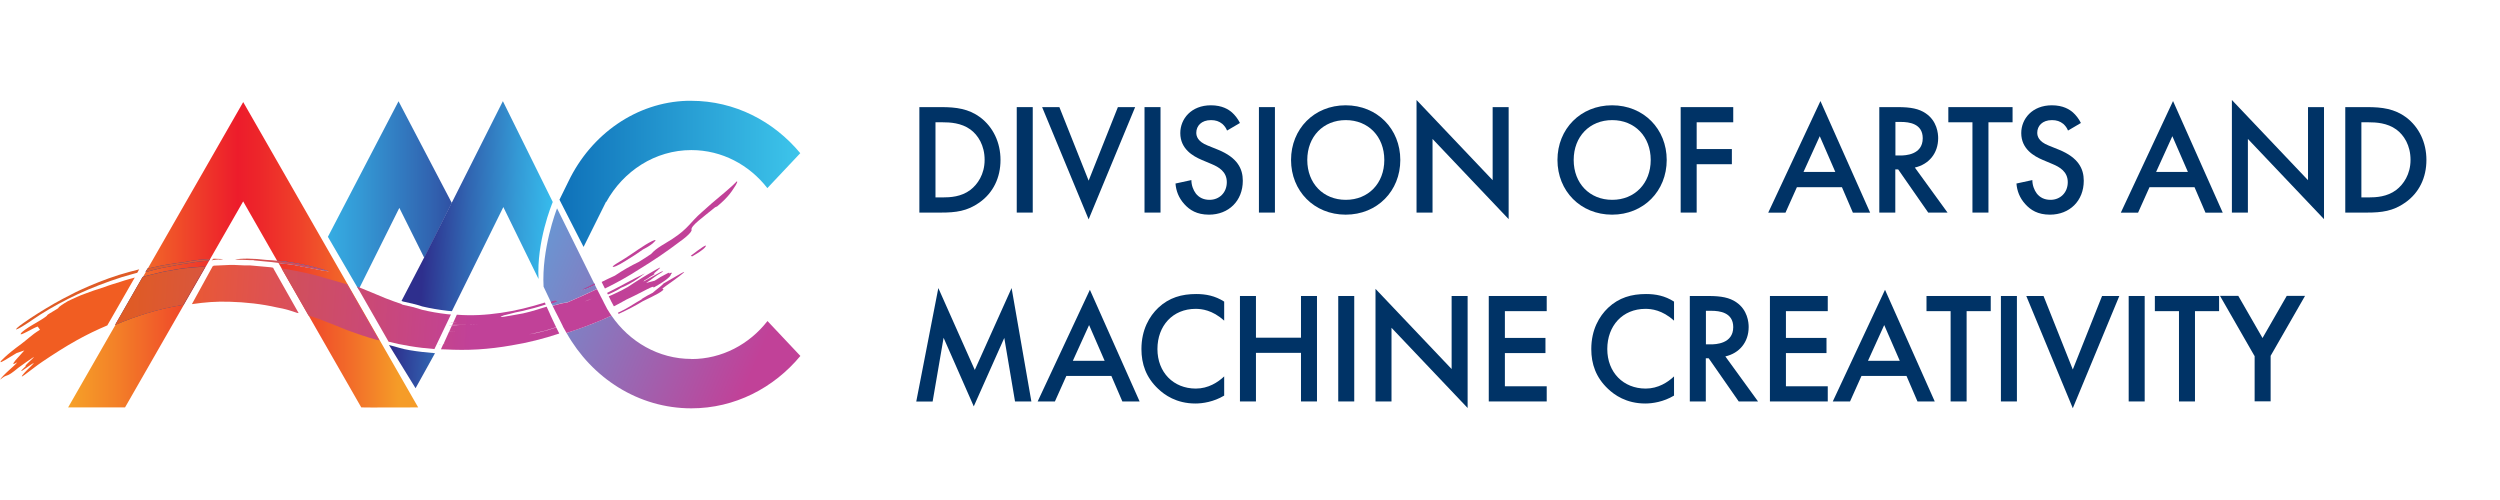 <svg width="300" height="60" viewBox="0 0 300 60" fill="none" xmlns="http://www.w3.org/2000/svg">
<path d="M112.971 12.854C114.726 12.854 116.249 13.047 117.648 14.095C119.17 15.253 120.061 17.087 120.061 19.196C120.061 21.305 119.197 23.125 117.538 24.297C116.07 25.344 114.685 25.51 112.93 25.51H110.324V12.854H112.971ZM112.258 23.69H113.094C114.041 23.69 115.343 23.621 116.441 22.794C117.305 22.132 118.155 20.919 118.155 19.182C118.155 17.445 117.36 16.204 116.454 15.543C115.357 14.743 114.013 14.674 113.094 14.674H112.258V23.69Z" fill="#003366"/>
<path d="M123.929 12.854V25.51H122.009V12.854H123.929Z" fill="#003366"/>
<path d="M127.125 12.854L130.636 21.677L134.147 12.854H136.218L130.636 26.323L125.054 12.854H127.125Z" fill="#003366"/>
<path d="M139.262 12.854V25.51H137.342V12.854H139.262Z" fill="#003366"/>
<path d="M147.245 15.668C147.135 15.378 146.957 15.116 146.682 14.868C146.285 14.551 145.873 14.413 145.324 14.413C144.159 14.413 143.555 15.116 143.555 15.93C143.555 16.316 143.692 16.977 144.913 17.46L146.175 17.97C148.493 18.921 149.137 20.244 149.137 21.692C149.137 24.104 147.437 25.759 145.078 25.759C143.624 25.759 142.76 25.207 142.115 24.49C141.429 23.732 141.128 22.891 141.059 22.023L142.965 21.609C142.965 22.23 143.199 22.822 143.5 23.222C143.857 23.677 144.392 23.98 145.146 23.98C146.312 23.98 147.217 23.126 147.217 21.857C147.217 20.589 146.23 20.038 145.407 19.693L144.2 19.183C143.157 18.742 141.635 17.873 141.635 15.971C141.635 14.261 142.952 12.635 145.311 12.635C146.669 12.635 147.437 13.145 147.834 13.489C148.177 13.793 148.534 14.234 148.794 14.758L147.245 15.668Z" fill="#003366"/>
<path d="M152.991 12.854V25.51H151.071V12.854H152.991Z" fill="#003366"/>
<path d="M168.037 19.197C168.037 22.919 165.266 25.759 161.481 25.759C157.695 25.759 154.925 22.919 154.925 19.197C154.925 15.475 157.695 12.635 161.481 12.635C165.266 12.635 168.037 15.475 168.037 19.197ZM166.117 19.197C166.117 16.384 164.196 14.413 161.495 14.413C158.793 14.413 156.873 16.384 156.873 19.197C156.873 22.009 158.793 23.98 161.495 23.98C164.196 23.98 166.117 22.009 166.117 19.197Z" fill="#003366"/>
<path d="M169.984 25.51V12L179.118 21.622V12.855H181.038V26.296L171.904 16.673V25.51H169.984Z" fill="#003366"/>
<path d="M200.006 19.197C200.006 22.919 197.236 25.759 193.451 25.759C189.665 25.759 186.895 22.919 186.895 19.197C186.895 15.475 189.665 12.635 193.451 12.635C197.236 12.635 200.006 15.475 200.006 19.197ZM198.086 19.197C198.086 16.384 196.166 14.413 193.464 14.413C190.762 14.413 188.842 16.384 188.842 19.197C188.842 22.009 190.762 23.98 193.464 23.98C196.166 23.98 198.086 22.009 198.086 19.197Z" fill="#003366"/>
<path d="M207.975 14.674H203.6V17.886H207.824V19.706H203.6V25.51H201.68V12.854H207.989V14.674H207.975Z" fill="#003366"/>
<path d="M221.004 22.463H215.628L214.256 25.524H212.185L218.453 12.124L224.419 25.524H222.348L221.032 22.463H221.004ZM220.236 20.63L218.371 16.342L216.423 20.63H220.236Z" fill="#003366"/>
<path d="M227.766 12.854C229.288 12.854 230.275 13.047 231.085 13.599C232.456 14.523 232.58 16.025 232.58 16.577C232.58 18.396 231.469 19.72 229.782 20.106L233.704 25.51H231.386L227.779 20.326H227.436V25.51H225.516V12.854H227.766ZM227.45 18.658H228.054C228.589 18.658 230.728 18.603 230.728 16.59C230.728 14.812 229.055 14.633 228.109 14.633H227.45V18.658Z" fill="#003366"/>
<path d="M238.614 14.674V25.51H236.694V14.674H233.8V12.854H241.508V14.674H238.614Z" fill="#003366"/>
<path d="M248.16 15.668C248.05 15.378 247.872 15.116 247.597 14.868C247.2 14.551 246.788 14.413 246.24 14.413C245.074 14.413 244.47 15.116 244.47 15.93C244.47 16.316 244.607 16.977 245.828 17.46L247.09 17.97C249.408 18.921 250.052 20.244 250.052 21.692C250.052 24.104 248.352 25.759 245.993 25.759C244.539 25.759 243.675 25.207 243.03 24.49C242.344 23.732 242.043 22.891 241.974 22.023L243.881 21.609C243.881 22.23 244.114 22.822 244.415 23.222C244.772 23.677 245.307 23.98 246.061 23.98C247.227 23.98 248.132 23.126 248.132 21.857C248.132 20.589 247.145 20.038 246.322 19.693L245.115 19.183C244.073 18.742 242.55 17.873 242.55 15.971C242.55 14.261 243.867 12.635 246.226 12.635C247.584 12.635 248.352 13.145 248.749 13.489C249.092 13.793 249.449 14.234 249.709 14.758L248.16 15.668Z" fill="#003366"/>
<path d="M263.315 22.463H257.939L256.567 25.524H254.496L260.764 12.124L266.73 25.524H264.659L263.342 22.463H263.315ZM262.547 20.63L260.682 16.342L258.734 20.63H262.547Z" fill="#003366"/>
<path d="M267.827 25.51V12L276.961 21.622V12.855H278.881V26.296L269.747 16.673V25.51H267.827Z" fill="#003366"/>
<path d="M284.08 12.854C285.835 12.854 287.358 13.047 288.756 14.095C290.279 15.253 291.17 17.087 291.17 19.196C291.17 21.305 290.306 23.125 288.647 24.297C287.179 25.344 285.794 25.51 284.038 25.51H281.433V12.854H284.08ZM283.366 23.69H284.203C285.149 23.69 286.452 23.621 287.55 22.794C288.414 22.132 289.264 20.919 289.264 19.182C289.264 17.445 288.468 16.204 287.563 15.543C286.466 14.743 285.122 14.674 284.203 14.674H283.366V23.69Z" fill="#003366"/>
<path d="M109.953 48.173L112.6 34.566L116.975 44.395L121.392 34.566L123.764 48.173H121.803L120.514 40.549L116.852 48.766L113.231 40.535L111.915 48.187H109.953V48.173Z" fill="#003366"/>
<path d="M133.338 45.113H127.961L126.59 48.173H124.519L130.787 34.774L136.753 48.173H134.682L133.365 45.113H133.338ZM132.556 43.293L130.691 39.006L128.743 43.293H132.556Z" fill="#003366"/>
<path d="M146.888 38.468C145.489 37.199 144.186 37.062 143.473 37.062C140.73 37.062 138.892 39.088 138.892 41.886C138.892 44.685 140.812 46.629 143.5 46.629C145.009 46.629 146.175 45.857 146.902 45.167V47.47C145.64 48.228 144.309 48.421 143.445 48.421C141.155 48.421 139.729 47.373 138.988 46.67C137.521 45.291 136.972 43.679 136.972 41.886C136.972 39.557 137.932 37.944 138.988 36.938C140.291 35.711 141.8 35.283 143.541 35.283C144.693 35.283 145.804 35.49 146.902 36.193V38.468H146.888Z" fill="#003366"/>
<path d="M150.714 40.523H156.118V35.519H158.038V48.174H156.118V42.342H150.714V48.174H148.794V35.519H150.714V40.523Z" fill="#003366"/>
<path d="M162.509 35.519V48.174H160.589V35.519H162.509Z" fill="#003366"/>
<path d="M165.061 48.173V34.663L174.195 44.285V35.518H176.115V48.959L166.981 39.336V48.173H165.061Z" fill="#003366"/>
<path d="M185.606 37.338H180.586V40.55H185.455V42.37H180.586V46.354H185.606V48.174H178.652V35.519H185.606V37.338Z" fill="#003366"/>
<path d="M200.87 38.468C199.471 37.199 198.168 37.062 197.455 37.062C194.712 37.062 192.874 39.088 192.874 41.886C192.874 44.685 194.795 46.629 197.483 46.629C198.991 46.629 200.157 45.857 200.884 45.167V47.47C199.622 48.228 198.292 48.421 197.428 48.421C195.137 48.421 193.711 47.373 192.97 46.67C191.503 45.291 190.954 43.679 190.954 41.886C190.954 39.557 191.914 37.944 192.97 36.938C194.273 35.711 195.782 35.283 197.524 35.283C198.676 35.283 199.787 35.49 200.884 36.193V38.468H200.87Z" fill="#003366"/>
<path d="M205.026 35.519C206.548 35.519 207.536 35.712 208.345 36.263C209.716 37.187 209.84 38.689 209.84 39.241C209.84 41.06 208.729 42.384 207.042 42.77L210.964 48.174H208.647L205.04 42.99H204.697V48.174H202.777V35.519H205.026ZM204.71 41.322H205.314C205.849 41.322 207.988 41.267 207.988 39.254C207.988 37.476 206.315 37.297 205.369 37.297H204.71V41.322Z" fill="#003366"/>
<path d="M219.331 37.338H214.311V40.55H219.18V42.37H214.311V46.354H219.331V48.174H212.391V35.519H219.331V37.338Z" fill="#003366"/>
<path d="M228.753 45.113H223.377L222.005 48.173H219.934L226.202 34.774L232.168 48.173H230.097L228.78 45.113H228.753ZM227.971 43.293L226.106 39.006L224.159 43.293H227.971Z" fill="#003366"/>
<path d="M235.994 37.338V48.174H234.074V37.338H231.18V35.519H238.888V37.338H235.994Z" fill="#003366"/>
<path d="M242.029 35.519V48.174H240.109V35.519H242.029Z" fill="#003366"/>
<path d="M245.225 35.519L248.736 44.341L252.247 35.519H254.318L248.736 48.987L243.154 35.519H245.225Z" fill="#003366"/>
<path d="M257.362 35.519V48.174H255.442V35.519H257.362Z" fill="#003366"/>
<path d="M263.397 37.338V48.174H261.477V37.338H258.583V35.519H266.291V37.338H263.397Z" fill="#003366"/>
<path d="M270.529 42.7L266.401 35.504H268.595L271.503 40.563L274.41 35.504H276.605L272.476 42.7V48.159H270.556V42.7H270.529Z" fill="#003366"/>
<path d="M47.824 12.151L39.348 28.418L43.038 34.745L47.92 24.944L50.91 30.941L54.215 24.351L47.824 12.151Z" fill="url(#paint0_linear_614_4487)"/>
<path d="M72.745 24.241C74.802 20.519 78.615 18.01 82.962 18.01C86.638 18.01 89.916 19.788 92.083 22.573L96.033 18.382C92.837 14.536 88.16 12.096 82.948 12.096C82.784 12.096 82.619 12.096 82.455 12.096C76.393 12.275 70.948 16.066 68.205 21.787L67.135 23.965L70.029 29.631L72.717 24.227L72.745 24.241Z" fill="url(#paint1_linear_614_4487)"/>
<path d="M38.745 33.298C38.813 33.312 38.882 33.339 38.95 33.353C38.909 33.339 38.868 33.312 38.827 33.298H38.745Z" fill="#1F429B"/>
<path d="M29.158 24.131L33.259 31.299C35.289 31.478 37.373 31.906 39.513 32.581C39.184 32.54 38.841 32.485 38.484 32.416C38.128 32.347 37.785 32.264 37.387 32.195C37.003 32.126 36.605 32.044 36.208 31.975C36.002 31.933 35.81 31.892 35.604 31.851C35.398 31.809 35.193 31.768 34.987 31.74C34.466 31.699 33.945 31.63 33.423 31.561L43.353 48.889C43.559 48.917 50.183 48.889 50.183 48.889L40.007 31.134L29.186 12.248L25.812 18.134L25.757 18.23L8.174 48.889H15.004L29.186 24.158L29.158 24.131Z" fill="url(#paint2_linear_614_4487)"/>
<path d="M18.323 33.188C18.323 33.188 18.419 33.16 18.474 33.16C18.474 33.16 18.474 33.16 18.446 33.16C18.405 33.16 18.364 33.188 18.323 33.201V33.188Z" fill="#1F429B"/>
<path d="M46.686 41.418L49.868 46.588L52.2 42.383C51.171 42.3 50.156 42.19 49.182 42.025C48.263 41.887 47.55 41.611 46.686 41.404V41.418Z" fill="url(#paint3_linear_614_4487)"/>
<path d="M49.319 40.467C49.319 40.467 49.346 40.467 49.374 40.467C49.346 40.467 49.305 40.467 49.278 40.454C49.278 40.454 49.305 40.454 49.319 40.467Z" fill="#1F429B"/>
<path d="M66.737 36.097C66.806 36.097 66.888 36.097 66.915 36.097C66.929 36.097 66.847 36.138 66.806 36.166C66.614 36.262 66.408 36.345 66.189 36.428L66.312 36.69C66.998 36.483 67.601 36.317 68.04 36.304C69.22 35.794 70.427 35.256 71.633 34.677L71.387 34.181C70.783 34.47 70.207 34.718 69.727 34.829C70.262 34.567 70.783 34.305 71.318 34.043L66.847 25C66.724 25.303 64.982 29.935 65.228 34.401L66.093 36.221C66.257 36.166 66.422 36.124 66.586 36.069C66.71 36.056 66.765 36.069 66.737 36.097Z" fill="url(#paint4_linear_614_4487)"/>
<path d="M82.962 43.072C79.026 43.072 75.529 41.018 73.376 37.875C72.566 38.247 71.716 38.606 70.838 38.95C69.919 39.309 68.959 39.639 67.986 39.957C71.03 45.361 76.599 49 82.962 49C88.174 49 92.851 46.56 96.046 42.714L92.097 38.523C89.93 41.308 86.638 43.086 82.976 43.086L82.962 43.072Z" fill="url(#paint5_linear_614_4487)"/>
<path d="M70.139 36.18C70.385 36.097 70.701 35.973 71.03 35.835C70.728 35.946 70.44 36.07 70.139 36.18Z" fill="#1F429B"/>
<path d="M19.791 32.085C20.271 31.988 20.737 31.892 21.203 31.809L21.56 31.74L21.917 31.685C22.15 31.644 22.383 31.616 22.616 31.575C22.849 31.534 23.082 31.506 23.316 31.465L23.672 31.41L24.015 31.368C24.372 31.327 24.715 31.299 25.071 31.258L25.181 31.079C24.756 31.106 24.317 31.134 23.892 31.175C23.233 31.244 22.575 31.368 21.985 31.478C21.505 31.52 21.039 31.602 20.573 31.671C20.106 31.754 19.64 31.809 19.187 31.906C18.68 32.016 18.186 32.126 17.692 32.237L17.459 32.65C17.775 32.568 18.076 32.485 18.392 32.402C18.858 32.292 19.325 32.168 19.805 32.071L19.791 32.085Z" fill="#1F429B"/>
<path d="M24.646 32.016C24.646 32.016 24.577 32.016 24.55 32.016C24.18 32.016 23.809 32.016 23.439 32.057C23.055 32.085 22.685 32.126 22.287 32.168C22.095 32.195 21.903 32.209 21.711 32.237C21.519 32.264 21.327 32.306 21.121 32.333C20.737 32.402 20.339 32.471 19.942 32.54C19.544 32.609 19.16 32.705 18.776 32.802C18.392 32.898 17.994 32.981 17.61 33.091C17.445 33.133 17.281 33.188 17.116 33.229L15.265 36.455L13.811 38.992C16.348 37.903 18.995 37.075 21.656 36.634C21.779 36.62 21.903 36.607 22.013 36.579L22.355 35.973L24.632 32.016H24.646ZM18.323 33.188C18.364 33.188 18.406 33.16 18.447 33.147C18.447 33.147 18.447 33.147 18.474 33.147C18.433 33.147 18.378 33.174 18.323 33.174V33.188Z" fill="#1F429B"/>
<path d="M66.806 36.166C66.847 36.138 66.929 36.097 66.916 36.097C66.888 36.097 66.806 36.097 66.737 36.097C66.737 36.097 66.696 36.055 66.587 36.069C66.422 36.124 66.257 36.166 66.093 36.221L66.203 36.428C66.422 36.345 66.628 36.262 66.82 36.166H66.806Z" fill="#1F429B"/>
<path d="M66.806 36.166C66.847 36.138 66.929 36.097 66.916 36.097C66.888 36.097 66.806 36.097 66.737 36.097C66.737 36.097 66.696 36.055 66.587 36.069C66.422 36.124 66.257 36.166 66.093 36.221L66.203 36.428C66.422 36.345 66.628 36.262 66.82 36.166H66.806Z" fill="url(#paint6_linear_614_4487)"/>
<path d="M71.4 34.167L71.332 34.029C70.797 34.291 70.276 34.553 69.741 34.815C70.221 34.705 70.797 34.457 71.4 34.167Z" fill="#1F429B"/>
<path d="M33.41 31.534C33.931 31.603 34.452 31.672 34.973 31.713C35.193 31.741 35.399 31.782 35.591 31.823C35.796 31.865 36.002 31.906 36.194 31.948C36.592 32.03 36.99 32.099 37.374 32.168C37.771 32.223 38.114 32.32 38.471 32.389C38.827 32.458 39.17 32.513 39.499 32.554C37.36 31.892 35.275 31.451 33.245 31.272L33.3 31.369L33.383 31.52L33.41 31.534Z" fill="#1F429B"/>
<path d="M25.4 31.23C25.4 31.23 25.468 31.23 25.509 31.23L25.591 31.079" fill="url(#paint7_linear_614_4487)"/>
<path d="M54.243 24.269L60.346 12.138L66.326 24.228C66.326 24.228 66.326 24.228 66.326 24.214V24.255C66.203 24.558 64.378 29.011 64.625 33.478L60.401 24.848L54.229 37.338C54.051 37.324 53.886 37.324 53.708 37.296C53.187 37.241 52.679 37.158 52.172 37.076C51.664 36.979 51.157 36.897 50.677 36.773C50.293 36.648 49.923 36.538 49.525 36.442C49.141 36.359 48.757 36.262 48.359 36.18C48.304 36.166 48.249 36.138 48.181 36.111L50.938 30.817L54.243 24.241V24.269Z" fill="url(#paint8_linear_614_4487)"/>
<path d="M52.857 41.294C52.857 41.294 52.748 41.294 52.707 41.294V41.322C52.803 41.322 52.762 41.308 52.857 41.308V41.294Z" fill="url(#paint9_linear_614_4487)"/>
<path d="M54.819 39.102C54.517 39.088 54.215 39.061 53.928 39.033V39.061C54.27 39.088 54.462 39.075 54.819 39.102Z" fill="url(#paint10_linear_614_4487)"/>
<path d="M72.827 37.006L72.799 36.951L72.676 36.717C72.553 36.469 72.415 36.234 72.306 35.986L72.182 35.752L72.073 35.545L71.977 35.352L71.716 34.842L71.634 34.69C70.441 35.269 69.22 35.807 68.04 36.317C67.602 36.345 66.998 36.496 66.312 36.703L66.436 36.951L66.696 37.475L66.792 37.654L67.08 38.219L67.547 39.157V39.184L67.656 39.377L67.711 39.474C67.78 39.612 67.862 39.75 67.944 39.888C67.944 39.915 67.972 39.929 67.986 39.956C68.959 39.639 69.919 39.322 70.838 38.95C71.716 38.619 72.553 38.261 73.376 37.875C73.348 37.834 73.307 37.778 73.279 37.737C73.129 37.503 72.978 37.255 72.827 37.02V37.006ZM71.03 35.835C70.701 35.986 70.399 36.11 70.139 36.179C70.441 36.069 70.728 35.945 71.03 35.835Z" fill="url(#paint11_linear_614_4487)"/>
<path d="M1.975 39.516C2.14 39.488 2.483 39.295 2.853 39.061C3.223 38.84 3.621 38.565 3.881 38.386C5.157 37.503 6.597 36.662 8.174 35.863C9.752 35.063 11.466 34.346 13.263 33.712L14.62 33.257C15.087 33.119 15.553 32.981 16.006 32.858C16.156 32.816 16.321 32.775 16.472 32.733L16.705 32.32C16.307 32.416 15.923 32.513 15.539 32.623C13.811 33.078 12.22 33.685 10.712 34.319C9.971 34.65 9.23 34.967 8.545 35.339C7.831 35.684 7.173 36.056 6.501 36.428C5.198 37.186 3.936 37.958 2.757 38.799C2.126 39.24 1.783 39.571 1.975 39.543V39.516Z" fill="url(#paint12_linear_614_4487)"/>
<path d="M19.791 32.085C20.271 31.989 20.737 31.892 21.203 31.81L21.56 31.741L21.917 31.686C22.15 31.644 22.383 31.617 22.616 31.575C22.849 31.534 23.082 31.506 23.316 31.465L23.672 31.41L24.015 31.369C24.372 31.327 24.715 31.3 25.071 31.258L25.181 31.079C24.756 31.107 24.317 31.134 23.892 31.176C23.233 31.244 22.575 31.369 21.985 31.479C21.505 31.52 21.039 31.603 20.573 31.672C20.106 31.755 19.64 31.81 19.187 31.906C18.68 32.017 18.186 32.127 17.692 32.237L17.459 32.651C17.775 32.568 18.076 32.485 18.392 32.403C18.858 32.292 19.325 32.168 19.805 32.072L19.791 32.085Z" fill="url(#paint13_linear_614_4487)"/>
<path d="M72.95 35.339C73.183 35.242 73.417 35.146 73.636 35.035C73.924 34.898 74.198 34.746 74.459 34.581H74.431C75.241 34.25 75.968 33.836 76.626 33.367C76.886 33.175 77.147 32.995 77.394 32.802C75.94 33.492 74.431 34.36 72.854 35.146L72.95 35.339Z" fill="url(#paint14_linear_614_4487)"/>
<path d="M78.93 32.416C79.246 32.141 79.465 31.934 78.711 32.361C77.737 32.899 76.311 33.781 75.35 34.429C75.09 34.567 74.857 34.705 74.624 34.829C74.336 34.967 74.061 35.104 73.76 35.242C73.526 35.352 73.293 35.463 73.046 35.559L73.17 35.794C73.279 36.042 73.403 36.29 73.54 36.524L73.664 36.759C73.856 36.662 74.061 36.566 74.253 36.455C74.569 36.276 74.884 36.111 75.172 35.945C75.693 35.711 76.407 35.352 77.024 35.035C77.888 34.581 78.573 34.222 78.409 34.525C79.287 34.029 79.794 33.684 80.096 33.436C80.398 33.188 80.494 33.036 80.521 32.912C80.713 32.706 80.658 32.651 80.26 32.83C80.507 32.554 79.959 32.857 79.259 33.243C79.026 33.395 78.779 33.533 78.56 33.684C78.217 33.781 77.874 33.877 77.531 33.96C78.231 33.519 78.546 33.174 79.506 32.623C79.712 32.347 78.971 32.83 78.436 33.105C78.025 33.34 77.614 33.56 77.202 33.795C77.257 33.74 77.298 33.698 77.312 33.657C77.627 33.491 77.874 33.34 78.052 33.188C78.244 33.092 78.436 32.981 78.628 32.83C78.217 33.009 78.628 32.664 78.958 32.402L78.93 32.416Z" fill="url(#paint15_linear_614_4487)"/>
<path d="M79.602 34.057C79.328 34.346 78.656 34.829 78.327 35.132C77.874 35.352 77.421 35.614 76.955 35.904L77.092 35.862C76.777 36.042 76.516 36.193 76.269 36.345C76.022 36.497 75.803 36.635 75.556 36.786C75.172 37.02 74.747 37.255 74.144 37.531C74.171 37.572 74.212 37.627 74.24 37.668C75.296 37.186 76.297 36.662 77.175 36.124C78.436 35.532 79.918 34.801 79.547 34.649C79.067 34.842 80.672 33.809 81.536 33.133C81.975 32.802 82.235 32.568 82.03 32.651C81.824 32.733 81.152 33.147 79.602 34.029V34.057Z" fill="url(#paint16_linear_614_4487)"/>
<path d="M88.407 21.774C88.284 21.911 88.105 22.077 87.941 22.229C87.776 22.38 87.612 22.532 87.447 22.67C87.118 22.959 86.789 23.249 86.446 23.524C85.76 24.103 85.047 24.696 84.21 25.468C83.511 26.075 83.127 26.543 82.674 27.026C82.222 27.508 81.687 28.018 80.672 28.68C79.794 29.259 78.82 29.7 78.121 30.486C77.641 30.803 77.161 31.12 76.667 31.423C75.666 31.906 74.719 32.444 73.787 33.078C73.238 33.326 72.717 33.574 72.196 33.836L72.264 33.974L72.511 34.47L72.594 34.622C74.047 33.919 75.433 33.133 76.736 32.292C78.436 31.258 80.055 30.155 81.577 28.997C82.921 28.046 83.017 27.646 82.99 27.591C82.811 27.136 84.416 26.033 85.815 24.875C85.883 24.848 85.966 24.806 86.062 24.765C87.502 23.566 87.831 22.918 88.311 22.187C88.379 22.063 88.434 21.953 88.462 21.87C88.475 21.801 88.462 21.76 88.407 21.76V21.774Z" fill="url(#paint17_linear_614_4487)"/>
<path d="M16.143 33.312C15.923 33.367 15.704 33.436 15.498 33.491L14.936 33.656C14.744 33.712 14.565 33.767 14.387 33.836C13.77 34.029 13.139 34.208 12.536 34.442C12.042 34.608 11.589 34.745 11.191 34.883C10.794 35.035 10.451 35.159 10.135 35.269C9.985 35.324 9.834 35.38 9.697 35.435C9.559 35.49 9.436 35.545 9.313 35.6C9.066 35.71 8.86 35.807 8.668 35.89C8.476 35.986 8.298 36.055 8.147 36.138C7.996 36.221 7.859 36.303 7.735 36.386C7.475 36.551 7.255 36.703 7.008 36.896C7.392 36.841 5.513 37.792 5.664 37.847C5.555 37.971 5.308 38.137 5.006 38.33C4.691 38.523 4.32 38.73 3.964 38.95C3.237 39.377 2.578 39.832 2.496 40.039C2.277 40.425 3.977 39.35 4.526 39.184L4.8 39.57C4.238 39.915 3.868 40.205 3.538 40.48C3.196 40.756 2.921 41.004 2.565 41.266C1.618 41.955 0.987 42.479 0.603 42.838C0.206 43.196 0.041 43.389 0.055 43.444C0.082 43.554 0.809 43.086 1.989 42.369L2.921 42.052C2.565 42.438 2.222 42.824 1.879 43.21C1.564 43.609 1.372 43.885 2.071 43.472C1.906 43.706 1.495 44.051 1.07 44.437C0.864 44.63 0.645 44.823 0.453 45.029C0.261 45.222 0.082 45.429 0 45.567C0.096 45.484 0.219 45.388 0.302 45.333C0.398 45.264 0.466 45.222 0.535 45.181C0.672 45.112 0.768 45.085 0.878 45.043C1.111 44.961 1.385 44.809 2.236 44.106C2.839 43.665 3.442 43.237 4.073 42.824C4.019 43.003 2.866 43.913 3.086 43.94C2.441 44.533 2.277 44.795 3.154 44.147C4.019 43.527 4.348 43.334 3.703 43.954C3.004 44.63 2.716 44.974 2.633 45.112C2.565 45.25 2.702 45.167 2.962 44.974C3.484 44.602 4.499 43.789 5.088 43.403C6.378 42.534 7.804 41.611 9.271 40.797C10.437 40.149 11.644 39.57 12.878 39.047L14.332 36.51L16.184 33.284L16.143 33.312Z" fill="url(#paint18_linear_614_4487)"/>
<path d="M24.536 32.03C24.166 32.03 23.796 32.03 23.425 32.071C23.041 32.099 22.671 32.14 22.273 32.181C22.081 32.209 21.889 32.223 21.697 32.25C21.505 32.278 21.313 32.319 21.108 32.347C20.724 32.416 20.326 32.485 19.928 32.554C19.53 32.623 19.146 32.719 18.762 32.816C18.378 32.912 17.98 32.995 17.596 33.105C17.432 33.146 17.267 33.202 17.103 33.243L15.251 36.469L13.797 39.005C16.335 37.916 18.982 37.089 21.642 36.648C21.766 36.634 21.889 36.62 21.999 36.593L22.342 35.986L24.619 32.03C24.619 32.03 24.55 32.03 24.523 32.03H24.536ZM18.323 33.188C18.364 33.188 18.406 33.16 18.447 33.146C18.447 33.146 18.447 33.146 18.474 33.146C18.433 33.146 18.378 33.174 18.323 33.174V33.188Z" fill="url(#paint19_linear_614_4487)"/>
<path d="M41.748 34.167L41.364 34.043C40.528 33.781 38.909 33.34 38.951 33.354C38.882 33.34 38.813 33.312 38.745 33.298H38.827C37.414 32.885 35.933 32.568 34.397 32.306C34.205 32.278 33.999 32.251 33.794 32.223L36.166 36.373L37.017 37.861L37.565 38.041C37.785 38.11 38.018 38.178 38.237 38.261L38.896 38.523L40.212 39.033L40.994 39.35C41.255 39.461 41.515 39.571 41.79 39.667C42.338 39.86 42.873 40.067 43.449 40.246C43.737 40.343 44.011 40.425 44.299 40.522L45.177 40.77C45.287 40.798 45.41 40.825 45.534 40.853L42.132 34.925L41.707 34.194L41.748 34.167Z" fill="url(#paint20_linear_614_4487)"/>
<path d="M71.332 34.028C70.797 34.29 70.276 34.552 69.741 34.814C70.221 34.704 70.797 34.456 71.4 34.166L71.332 34.028Z" fill="url(#paint21_linear_614_4487)"/>
<path d="M75.542 31.01C76.105 30.666 76.626 30.307 77.161 29.935C77.517 29.756 77.984 29.494 78.327 29.204C78.875 28.722 78.683 28.735 78.258 28.928C77.216 29.439 76.077 30.321 75.007 30.996C74.418 31.369 73.252 32.017 73.581 32.03C73.91 32.03 74.829 31.465 75.529 31.01H75.542Z" fill="url(#paint22_linear_614_4487)"/>
<path d="M30.461 31.244L30.886 31.285C31.174 31.313 31.448 31.34 31.736 31.368C32.312 31.409 32.861 31.478 33.41 31.547C33.931 31.616 34.452 31.685 34.973 31.726C35.193 31.754 35.398 31.795 35.59 31.837C35.796 31.878 36.002 31.919 36.194 31.961L38.471 32.402C38.827 32.471 39.17 32.526 39.499 32.567C37.36 31.906 35.275 31.464 33.245 31.285C32.806 31.244 32.367 31.203 31.942 31.189C30.502 31.009 28.884 30.968 28.184 31.161C28.802 31.161 29.391 31.189 29.995 31.216H30.434L30.461 31.244Z" fill="url(#paint23_linear_614_4487)"/>
<path d="M82.894 30.679L83.045 30.776C83.593 30.459 84.416 29.976 84.663 29.604C84.937 29.177 84.018 29.825 82.907 30.679H82.894Z" fill="url(#paint24_linear_614_4487)"/>
<path d="M26.292 31.162C26.511 31.148 26.662 31.134 26.717 31.12C26.827 31.093 26.58 31.065 25.867 31.051C25.784 31.051 25.688 31.051 25.606 31.051L25.524 31.203C25.661 31.203 25.798 31.175 25.908 31.162C26.059 31.162 26.182 31.148 26.292 31.134V31.162Z" fill="url(#paint25_linear_614_4487)"/>
<path d="M32.834 32.223C32.779 32.14 32.779 32.112 32.71 32.112C32.518 32.085 32.683 32.099 32.477 32.071C32.285 32.044 32.08 32.03 31.874 32.016C31.462 31.975 31.065 31.947 30.653 31.906C30.447 31.892 30.242 31.864 30.036 31.851H29.405C28.994 31.823 28.568 31.809 28.157 31.795C27.951 31.795 27.746 31.795 27.526 31.795C27.32 31.795 27.115 31.809 26.909 31.823C26.497 31.837 26.086 31.851 25.688 31.878C25.469 31.906 25.743 31.919 25.524 31.947L23.028 36.496C24.687 36.262 25.867 36.165 27.512 36.207C29.46 36.262 31.38 36.469 33.245 36.896C33.478 36.951 33.712 36.993 33.945 37.034L34.63 37.213C35.083 37.337 35.193 37.406 35.645 37.544L35.837 37.572L35.152 36.358L32.806 32.209L32.834 32.223Z" fill="url(#paint26_linear_614_4487)"/>
<path d="M66.847 39.488C66.847 39.488 66.779 39.364 66.751 39.295C65.627 39.667 64.502 39.97 63.473 40.122C63.665 40.081 63.858 40.039 64.049 39.998C64.461 39.901 64.859 39.805 65.243 39.722C65.764 39.584 66.244 39.419 66.738 39.267C66.587 38.95 66.436 38.633 66.285 38.316C66.189 38.123 66.107 37.944 66.024 37.751C65.997 37.696 65.97 37.64 65.956 37.585C65.874 37.406 65.791 37.227 65.709 37.048C65.668 36.965 65.627 36.882 65.599 36.8C65.435 36.855 65.284 36.896 65.106 36.951C64.077 37.282 62.952 37.613 62.047 37.737C61.883 37.764 61.636 37.82 61.348 37.861C61.073 37.916 60.772 37.971 60.538 37.999C60.058 38.068 59.839 38.068 60.483 37.833C60.717 37.792 60.936 37.723 61.169 37.668C61.403 37.613 61.622 37.558 61.855 37.489C62.129 37.434 62.404 37.379 62.664 37.323C63.597 37.103 64.612 36.841 65.49 36.538C65.448 36.455 65.421 36.372 65.38 36.303C63.624 36.855 61.869 37.296 60.099 37.544C58.289 37.806 56.602 37.902 54.819 37.764L54.422 38.647C54.572 38.647 54.723 38.674 54.888 38.674C54.668 38.674 54.614 38.674 54.408 38.674V38.647C54.408 38.647 54.463 38.674 54.408 38.674L54.325 38.867C55.395 38.964 56.328 38.964 57.425 38.936C56.328 38.978 55.382 38.964 54.325 38.881L54.257 39.033C54.545 39.06 54.819 39.088 55.107 39.102C54.764 39.088 54.586 39.102 54.243 39.06V39.033C54.243 39.033 54.312 39.06 54.243 39.047L54.188 39.171C54.531 39.212 54.709 39.212 55.039 39.253C54.709 39.212 54.517 39.212 54.175 39.171L54.038 39.474C54.038 39.474 54.092 39.502 54.038 39.488L53.9 39.791C54.312 39.832 54.572 39.832 54.998 39.832C54.572 39.832 54.298 39.832 53.887 39.805L53.228 41.266C53.228 41.266 53.324 41.266 53.379 41.266C53.283 41.266 53.324 41.294 53.215 41.28V41.252C53.215 41.252 53.283 41.28 53.215 41.266L53.187 41.335C53.928 41.459 54.627 41.5 55.519 41.5C54.627 41.5 53.928 41.459 53.173 41.335L52.913 41.914C53.119 41.928 53.187 41.914 53.407 41.928C54.709 41.997 56.026 42.01 57.37 41.928C58.714 41.845 60.058 41.68 61.389 41.445C63.35 41.128 65.27 40.632 67.108 40.025C67.108 39.998 67.081 39.984 67.081 39.956C66.998 39.791 66.916 39.626 66.82 39.446L66.847 39.488ZM64.927 38.068H64.845L64.817 38.082C64.817 38.082 64.845 38.082 64.859 38.082C64.886 38.082 64.9 38.082 64.927 38.082V38.068Z" fill="url(#paint27_linear_614_4487)"/>
<path d="M54.599 38.702C54.421 38.702 54.27 38.689 54.105 38.675V38.702C54.311 38.716 54.38 38.702 54.599 38.702Z" fill="url(#paint28_linear_614_4487)"/>
<path d="M54.12 37.738C53.955 37.724 53.777 37.724 53.612 37.696C53.105 37.641 52.611 37.559 52.103 37.476C51.61 37.379 51.116 37.297 50.636 37.172C50.266 37.048 49.895 36.938 49.511 36.842C49.127 36.759 48.757 36.662 48.373 36.58C48.318 36.566 48.263 36.538 48.208 36.525V36.497C47.564 36.276 46.905 36.042 46.275 35.794C45.575 35.518 44.958 35.229 44.149 34.912C43.943 34.829 43.751 34.746 43.545 34.663L42.969 34.429C42.914 34.402 42.873 34.388 42.832 34.374L46.631 41.005C47.454 41.212 48.291 41.391 49.168 41.529C50.128 41.694 51.116 41.804 52.131 41.887L54.12 37.724V37.738Z" fill="url(#paint29_linear_614_4487)"/>
<defs>
<linearGradient id="paint0_linear_614_4487" x1="33.629" y1="23.455" x2="60.086" y2="23.455" gradientUnits="userSpaceOnUse">
<stop stop-color="#37C6F4"/>
<stop offset="0.13" stop-color="#36B9EB"/>
<stop offset="0.36" stop-color="#3499D5"/>
<stop offset="0.67" stop-color="#3166B2"/>
<stop offset="0.96" stop-color="#2E2F8D"/>
</linearGradient>
<linearGradient id="paint1_linear_614_4487" x1="67.162" y1="20.878" x2="96.033" y2="20.878" gradientUnits="userSpaceOnUse">
<stop stop-color="#0F71B9"/>
<stop offset="1" stop-color="#3DC5EB"/>
</linearGradient>
<linearGradient id="paint2_linear_614_4487" x1="5.856" y1="30.555" x2="47.879" y2="30.555" gradientUnits="userSpaceOnUse">
<stop offset="0.06" stop-color="#F6A128"/>
<stop offset="0.19" stop-color="#F38128"/>
<stop offset="0.46" stop-color="#EE322A"/>
<stop offset="0.54" stop-color="#ED1C2B"/>
<stop offset="0.6" stop-color="#ED262A"/>
<stop offset="0.72" stop-color="#EF422A"/>
<stop offset="0.87" stop-color="#F26F29"/>
<stop offset="1" stop-color="#F59C28"/>
</linearGradient>
<linearGradient id="paint3_linear_614_4487" x1="63.912" y1="44.713" x2="46.302" y2="43.921" gradientUnits="userSpaceOnUse">
<stop stop-color="#37C6F4"/>
<stop offset="0.13" stop-color="#36B9EB"/>
<stop offset="0.36" stop-color="#3499D5"/>
<stop offset="0.67" stop-color="#3166B2"/>
<stop offset="0.96" stop-color="#2E2F8D"/>
</linearGradient>
<linearGradient id="paint4_linear_614_4487" x1="49.209" y1="23.249" x2="91.204" y2="41.385" gradientUnits="userSpaceOnUse">
<stop stop-color="#37C6F4"/>
<stop offset="1" stop-color="#C14198"/>
</linearGradient>
<linearGradient id="paint5_linear_614_4487" x1="47.07" y1="26.847" x2="89.958" y2="45.365" gradientUnits="userSpaceOnUse">
<stop stop-color="#37C6F4"/>
<stop offset="1" stop-color="#C14198"/>
</linearGradient>
<linearGradient id="paint6_linear_614_4487" x1="23.782" y1="28.487" x2="41.672" y2="31.709" gradientUnits="userSpaceOnUse">
<stop stop-color="#DF5B26"/>
<stop offset="1" stop-color="#C14198"/>
</linearGradient>
<linearGradient id="paint7_linear_614_4487" x1="24.799" y1="31.01" x2="30.758" y2="32.084" gradientUnits="userSpaceOnUse">
<stop stop-color="#DF5B26"/>
<stop offset="1" stop-color="#C14198"/>
</linearGradient>
<linearGradient id="paint8_linear_614_4487" x1="68.315" y1="25.234" x2="50.306" y2="24.429" gradientUnits="userSpaceOnUse">
<stop stop-color="#37C6F4"/>
<stop offset="0.13" stop-color="#36B9EB"/>
<stop offset="0.36" stop-color="#3499D5"/>
<stop offset="0.67" stop-color="#3166B2"/>
<stop offset="0.96" stop-color="#2E2F8D"/>
</linearGradient>
<linearGradient id="paint9_linear_614_4487" x1="22.896" y1="35.884" x2="40.526" y2="39.052" gradientUnits="userSpaceOnUse">
<stop stop-color="#DF5B26"/>
<stop offset="1" stop-color="#C14198"/>
</linearGradient>
<linearGradient id="paint10_linear_614_4487" x1="23.7" y1="33.519" x2="41.219" y2="36.672" gradientUnits="userSpaceOnUse">
<stop stop-color="#DF5B26"/>
<stop offset="1" stop-color="#C14198"/>
</linearGradient>
<linearGradient id="paint11_linear_614_4487" x1="16.294" y1="33.408" x2="56.59" y2="36.315" gradientUnits="userSpaceOnUse">
<stop stop-color="#DF5B26"/>
<stop offset="1" stop-color="#C14198"/>
</linearGradient>
<linearGradient id="paint12_linear_614_4487" x1="15.608" y1="36.373" x2="55.891" y2="39.266" gradientUnits="userSpaceOnUse">
<stop stop-color="#DF5B26"/>
<stop offset="1" stop-color="#C14198"/>
</linearGradient>
<linearGradient id="paint13_linear_614_4487" x1="16.28" y1="31.506" x2="56.563" y2="34.399" gradientUnits="userSpaceOnUse">
<stop stop-color="#DF5B26"/>
<stop offset="1" stop-color="#C14198"/>
</linearGradient>
<linearGradient id="paint14_linear_614_4487" x1="16.979" y1="29.852" x2="57.276" y2="32.745" gradientUnits="userSpaceOnUse">
<stop stop-color="#DF5B26"/>
<stop offset="1" stop-color="#C14198"/>
</linearGradient>
<linearGradient id="paint15_linear_614_4487" x1="16.966" y1="30.128" x2="57.263" y2="33.021" gradientUnits="userSpaceOnUse">
<stop stop-color="#DF5B26"/>
<stop offset="1" stop-color="#C14198"/>
</linearGradient>
<linearGradient id="paint16_linear_614_4487" x1="16.924" y1="30.721" x2="57.221" y2="33.613" gradientUnits="userSpaceOnUse">
<stop stop-color="#DF5B26"/>
<stop offset="1" stop-color="#C14198"/>
</linearGradient>
<linearGradient id="paint17_linear_614_4487" x1="17.432" y1="23.635" x2="57.729" y2="26.527" gradientUnits="userSpaceOnUse">
<stop stop-color="#DF5B26"/>
<stop offset="1" stop-color="#C14198"/>
</linearGradient>
<linearGradient id="paint18_linear_614_4487" x1="15.347" y1="39.984" x2="55.63" y2="42.877" gradientUnits="userSpaceOnUse">
<stop stop-color="#F15D22"/>
<stop offset="1" stop-color="#C14198"/>
</linearGradient>
<linearGradient id="paint19_linear_614_4487" x1="16.006" y1="35.269" x2="56.303" y2="38.162" gradientUnits="userSpaceOnUse">
<stop stop-color="#DF5B26"/>
<stop offset="1" stop-color="#C14198"/>
</linearGradient>
<linearGradient id="paint20_linear_614_4487" x1="16.033" y1="34.815" x2="56.33" y2="37.708" gradientUnits="userSpaceOnUse">
<stop stop-color="#DF5B26"/>
<stop offset="1" stop-color="#C14198"/>
</linearGradient>
<linearGradient id="paint21_linear_614_4487" x1="16.513" y1="30.499" x2="56.796" y2="33.392" gradientUnits="userSpaceOnUse">
<stop stop-color="#DF5B26"/>
<stop offset="1" stop-color="#C14198"/>
</linearGradient>
<linearGradient id="paint22_linear_614_4487" x1="17.254" y1="26.158" x2="57.537" y2="29.05" gradientUnits="userSpaceOnUse">
<stop stop-color="#DF5B26"/>
<stop offset="1" stop-color="#C14198"/>
</linearGradient>
<linearGradient id="paint23_linear_614_4487" x1="16.348" y1="30.458" x2="56.645" y2="33.351" gradientUnits="userSpaceOnUse">
<stop stop-color="#DF5B26"/>
<stop offset="1" stop-color="#C14198"/>
</linearGradient>
<linearGradient id="paint24_linear_614_4487" x1="17.308" y1="25.303" x2="57.605" y2="28.196" gradientUnits="userSpaceOnUse">
<stop stop-color="#DF5B26"/>
<stop offset="1" stop-color="#C14198"/>
</linearGradient>
<linearGradient id="paint25_linear_614_4487" x1="16.348" y1="30.445" x2="56.646" y2="33.338" gradientUnits="userSpaceOnUse">
<stop stop-color="#DF5B26"/>
<stop offset="1" stop-color="#C14198"/>
</linearGradient>
<linearGradient id="paint26_linear_614_4487" x1="17.103" y1="33.574" x2="54.41" y2="36.248" gradientUnits="userSpaceOnUse">
<stop stop-color="#F15D22"/>
<stop offset="1" stop-color="#C14198"/>
</linearGradient>
<linearGradient id="paint27_linear_614_4487" x1="18.419" y1="36.193" x2="56.604" y2="38.936" gradientUnits="userSpaceOnUse">
<stop stop-color="#DF5B26"/>
<stop offset="1" stop-color="#C14198"/>
</linearGradient>
<linearGradient id="paint28_linear_614_4487" x1="23.522" y1="33.105" x2="41.178" y2="36.272" gradientUnits="userSpaceOnUse">
<stop stop-color="#DF5B26"/>
<stop offset="1" stop-color="#C14198"/>
</linearGradient>
<linearGradient id="paint29_linear_614_4487" x1="16.129" y1="35.877" x2="56.412" y2="38.77" gradientUnits="userSpaceOnUse">
<stop stop-color="#DF5B26"/>
<stop offset="1" stop-color="#C14198"/>
</linearGradient>
</defs>
</svg>
